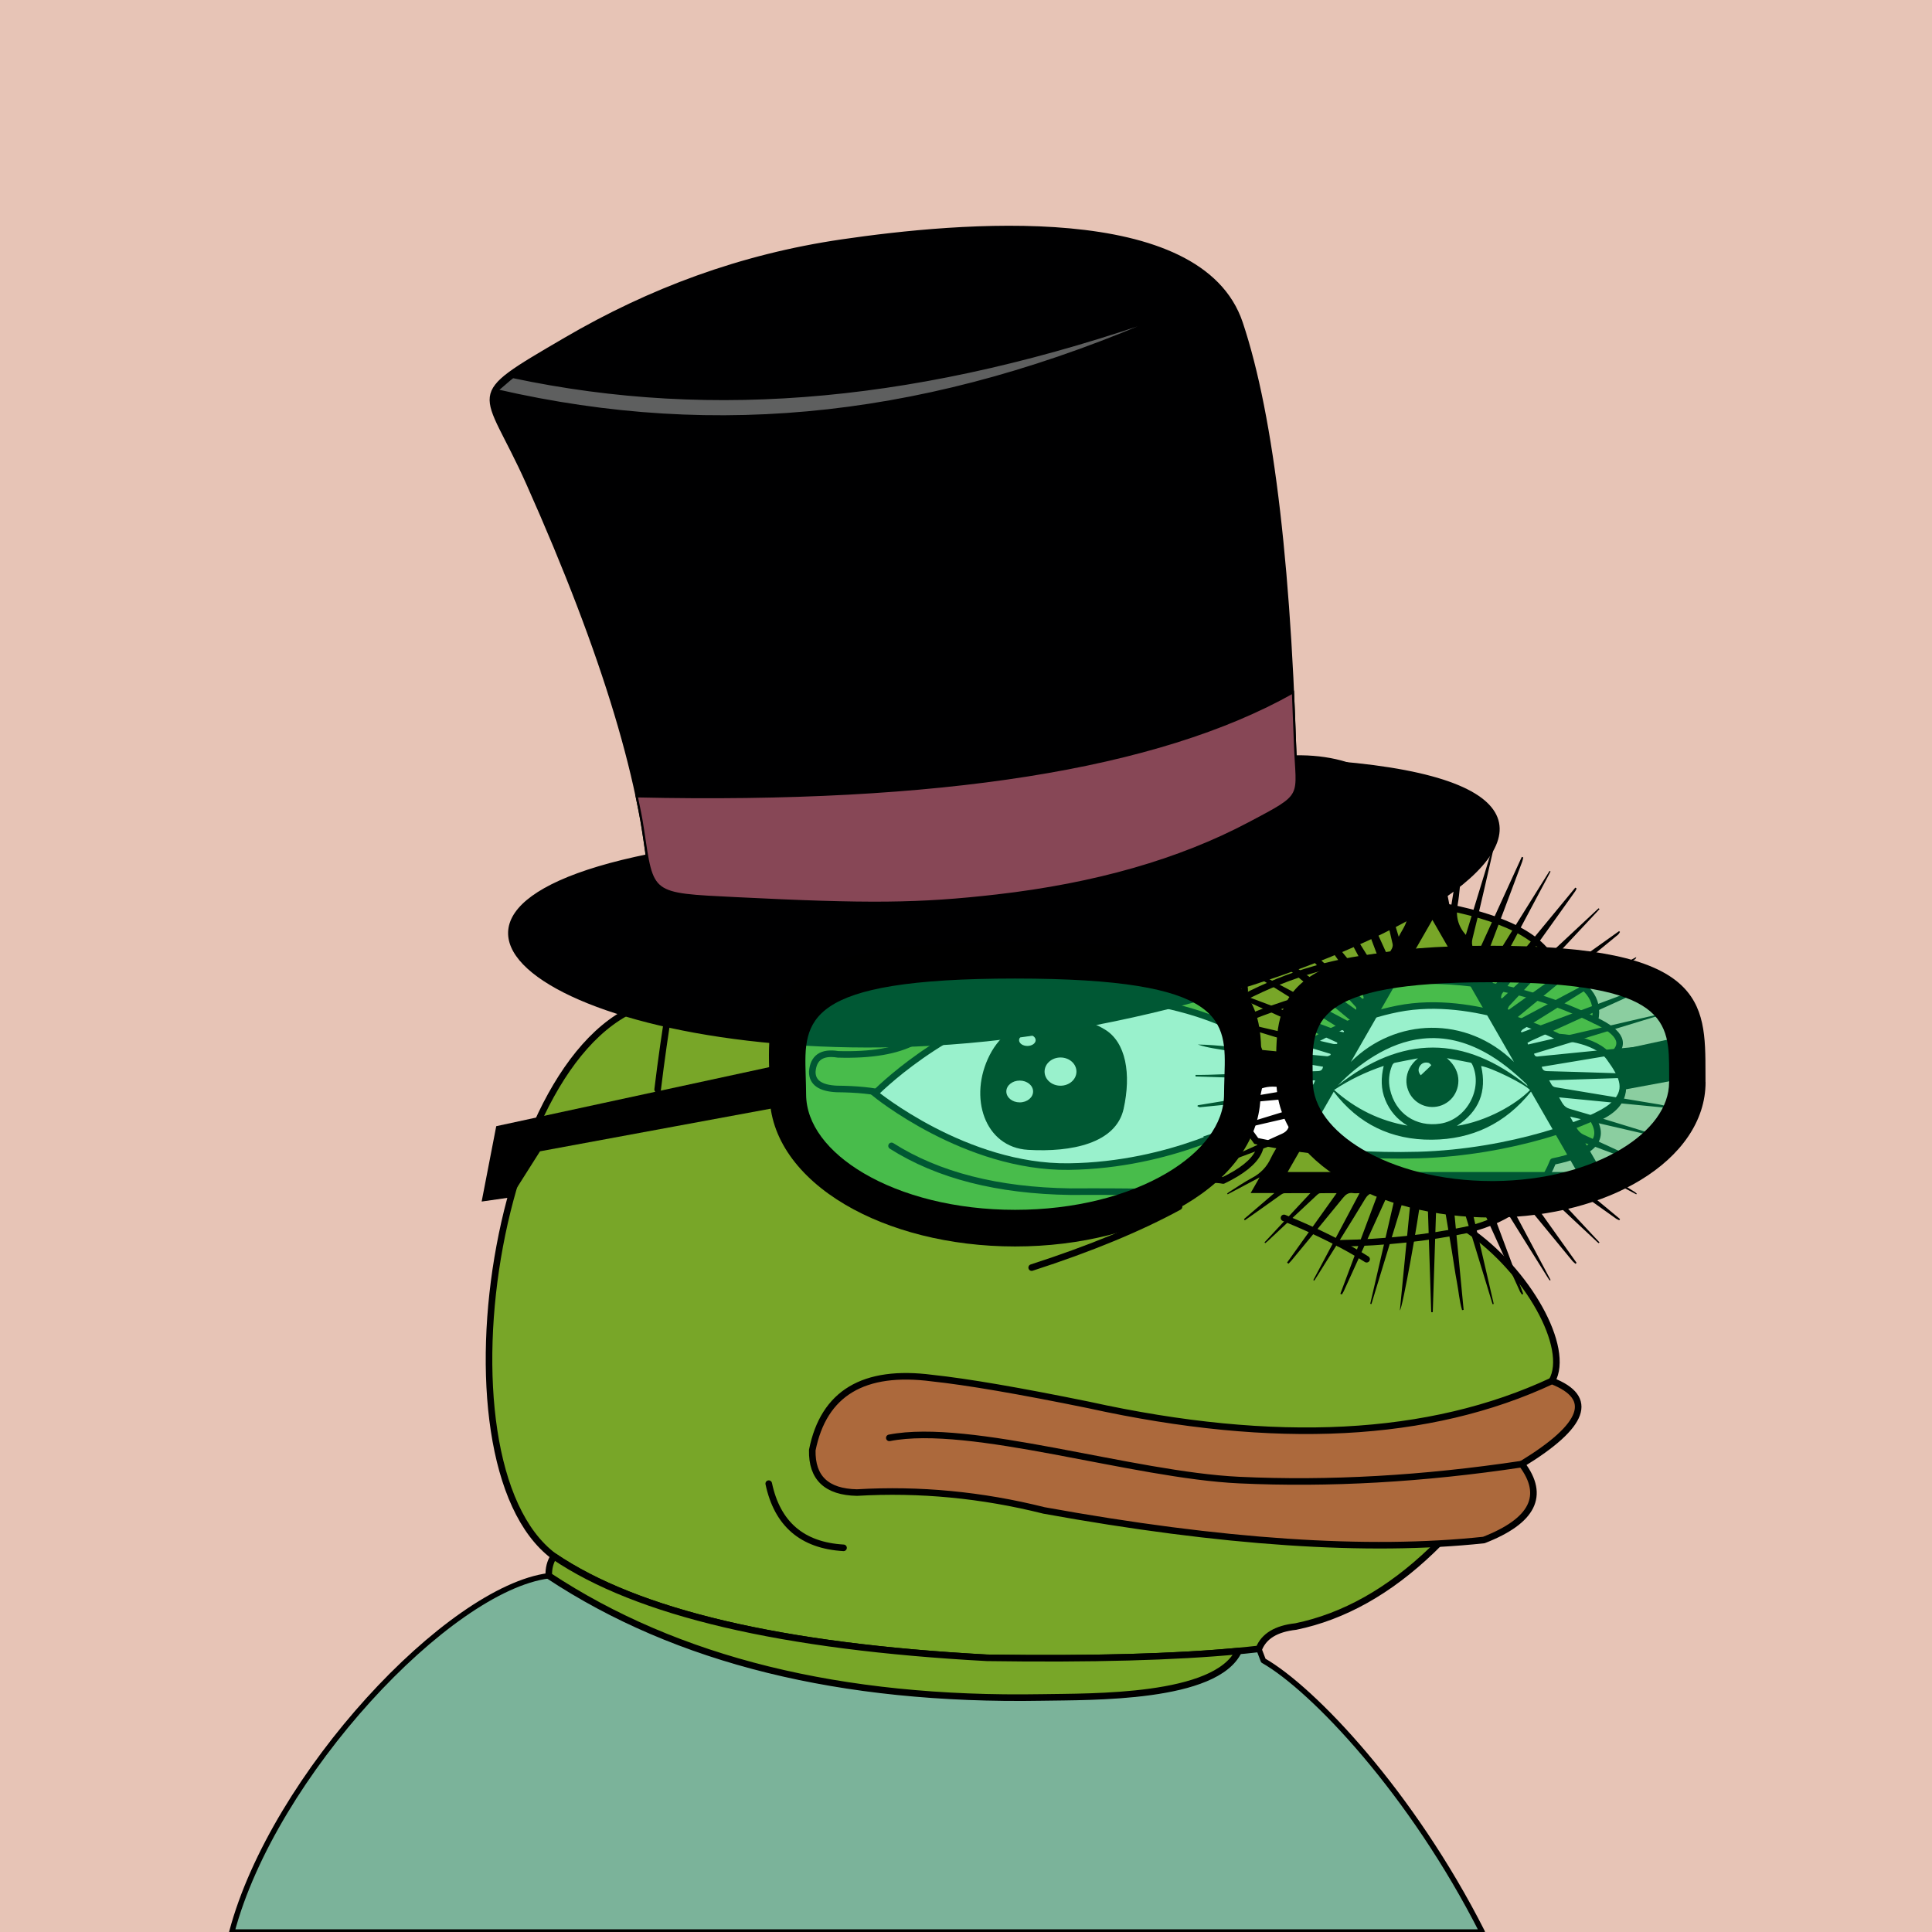 <svg xmlns="http://www.w3.org/2000/svg" xmlns:xlink="http://www.w3.org/1999/xlink" viewBox="0 0 2500 2500"><g><path style="fill-rule:evenodd;clip-rule:evenodd;fill:#e7c4b6;" d="M0 0h25e2v25e2H0z"/><path style="fill-rule:evenodd;clip-rule:evenodd;fill:#7bb39a;stroke:#000;stroke-linecap:round;stroke-linejoin:round;stroke-width:7px" d="M1634.754 2148.807c1.927 5.057.0.0-5.78-15.17l-26.192 2.763.003.001c-29.47 61.966-189.929 58.995-254.948 60.108-259.599 4.447-472.17-48.054-637.709-157.502C580.824 2055.622 354.002 2296.891 3e2 25e2h1618C1826.858 2320.131 1699.317 2185.588 1634.754 2148.807z"/><path style="fill-rule:evenodd;clip-rule:evenodd;fill:#78a628;stroke:#000000;stroke-width:8.504;stroke-linecap:round;stroke-linejoin:round;stroke-miterlimit:2.613;" d="M867.603 1293.527c135.408-338.495 331.41-420.844 588.004-247.048 241.577-117.709 380.271-75.33 416.082 127.137 85.736 16.593 133.412 45.005 143.028 85.238 38.849 13.16 55.222 33.628 49.121 61.401 34.595 16.186 41.096 32.078 19.504 47.676 27.655 37.786 20.431 64.754-21.671 80.905 15.662 25.919-1.675 43.978-52.01 54.177-17.8 44.837-54.641 74.213-110.522 88.128 78.07 53.384 133.361 153.359 109.076 195.761-96.726 186.205-207.247 292.151-331.565 317.84-25.241 2.762-41.134 12.394-47.676 28.895-84.606 9.871-201.87 13.723-351.791 11.557-265.722-14.316-452.573-58.139-560.555-131.47C551.93 1890.923 644.393 1306.53 867.603 1293.527z"/><path style="fill-rule:evenodd;clip-rule:evenodd;fill:#78a628;stroke:#000000;stroke-width:8.504;stroke-linecap:round;stroke-linejoin:round;stroke-miterlimit:2.613;" d="M1602.782 2136.4l.003.001c-29.47 61.966-189.929 58.995-254.948 60.108-259.599 4.447-472.17-48.054-637.709-157.502-.339-9.494 1.828-17.921 6.501-25.282 107.982 73.33 294.833 117.153 560.555 131.47C1412.208 2147.146 1520.737 2144.214 1602.782 2136.4z"/><path style="fill-rule:evenodd;clip-rule:evenodd;fill:none;stroke:#000000;stroke-width:8.504;stroke-linecap:round;stroke-linejoin:round;stroke-miterlimit:2.613;" d="M867.603 1293.527c-6.666 40.876-12.204 79.643-16.615 116.301"/><path style="fill-rule:evenodd;clip-rule:evenodd;fill:none;stroke:#000000;stroke-width:8.504;stroke-linecap:round;stroke-linejoin:round;stroke-miterlimit:2.613;" d="M1525.676 1561.525c-51.268 27.946-114.836 54.192-190.704 78.737"/><path style="fill-rule:evenodd;clip-rule:evenodd;fill:none;stroke:#000000;stroke-width:8.504;stroke-linecap:round;stroke-linejoin:round;stroke-miterlimit:2.613;" d="M1661.48 1575.972c43.172 17.706 78.809 35.524 106.91 53.455"/><path style="fill-rule:evenodd;clip-rule:evenodd;fill:none;stroke:#000000;stroke-width:8.504;stroke-linecap:round;stroke-linejoin:round;stroke-miterlimit:2.613;" d="M1899.139 1591.141c-51.724 10.804-107.176 16.714-166.355 17.731"/><path style="fill-rule:evenodd;clip-rule:evenodd;fill:none;stroke:#000000;stroke-width:8.504;stroke-linecap:round;stroke-linejoin:round;stroke-miterlimit:2.613;" d="M1153.659 1482.787c60.118 38.148 137.411 57.893 231.879 59.234 39.01-.234 79.221.007 120.635.722 32.19-13.808 57.713-18.865 76.571-15.17 48.169-23.217 60.691-48.499 37.562-75.848"/><path style="fill-rule:evenodd;clip-rule:evenodd;fill:none;stroke:#000000;stroke-width:8.504;stroke-linecap:round;stroke-linejoin:round;stroke-miterlimit:2.613;" d="M1455.607 1046.479c34.191 41.927 51.047 84.546 50.566 127.858-162.616-97.202-306.126-95.756-430.529 4.334"/><path style="fill-rule:evenodd;clip-rule:evenodd;fill:none;stroke:#000000;stroke-width:8.504;stroke-linecap:round;stroke-linejoin:round;stroke-miterlimit:2.613;" d="M1871.688 1173.615c-13.481 2.256-24.317.329-32.506-5.78-3.124-4.977-8.661-7.145-16.614-6.501-15.036 5.566-26.834 5.807-35.396.723-9.792-4.853-23.998-7.501-42.619-7.946-88.686-4.572-168.146 2.17-238.38 20.226 20.481 29.685 50.58 58.098 90.295 85.239 17.034 9.995 18.72 25.887 5.057 47.676-140.781-70.757-280.197-57.274-418.249 40.452-23.248 12.323-56.235 17.861-98.964 16.615-20.681-3.351-31.758 4.112-33.229 22.393-.159 13.995 10.436 21.459 31.784 22.394 26.147.214 47.337 2.38 63.568 6.501"/><path style="fill-rule:evenodd;clip-rule:evenodd;fill:none;stroke:#000000;stroke-width:8.504;stroke-linecap:round;stroke-linejoin:round;stroke-miterlimit:2.613;" d="M1559.124 1231.308c-146.388-18.638-254.816-7.048-325.282 34.77-40.94 36.795-86.93 57.984-137.972 63.568"/><path style="fill-rule:evenodd;clip-rule:evenodd;fill:none;stroke:#000000;stroke-width:8.504;stroke-linecap:round;stroke-linejoin:round;stroke-miterlimit:2.613;" d="M1609.225 1290.928c119.034-61.942 254.197-72.633 405.492-32.075"/><path style="fill-rule:evenodd;clip-rule:evenodd;fill:none;stroke:#000000;stroke-width:8.504;stroke-linecap:round;stroke-linejoin:round;stroke-miterlimit:2.613;" d="M1618.139 1315.921c160.721-64.233 309.287-62.788 445.699 4.334"/><path style="fill:#FFFFFF;stroke:#000000;stroke-width:8.504;" d="M1630.507 1393.378c0 0 77.542-68.053 178.195-87.966 100.643-19.918 207.885 36.511 207.885 36.511s47.862 1.66 66.002 26.563c18.141 24.892 26.401 43.14 3.29 63.058-23.09 19.923-130.333 59.754-250.776 63.074-120.454 3.32-209.546-18.258-209.546-18.258l-13.201-18.258L1630.507 1393.378z"/><path style="fill:#FFFFFF;stroke:#000000;stroke-width:8.504;" d="M1132.232 1414.951c0 0 89.097-91.286 209.538-117.843 120.444-26.557 275.537 26.557 287.088 61.414 11.551 34.856-13.2 91.28-13.2 91.28s-99.003 58.094-232.636 59.749C1249.375 1511.21 1132.232 1414.951 1132.232 1414.951z"/><g><path d="M1429.223 1331.876c-50.978-30.166-120.438-21.578-148.489 33.186-28.048 54.78-6.6 119.498 49.496 122.823 56.101 3.325 113.843-8.299 123.744-53.109C1463.873 1389.965 1457.273 1348.475 1429.223 1331.876z"/><path style="fill:#FFFFFF;" d="M1392.921 1386.641c0 10.093-9.224 18.264-20.62 18.264-11.386.0-20.621-8.171-20.621-18.264.0-10.072 9.234-18.253 20.621-18.253C1383.698 1368.388 1392.921 1376.568 1392.921 1386.641z"/><path style="fill:#FFFFFF;" d="M1336.83 1412.363c0 7.799-7.758 14.119-17.325 14.119-9.562.0-17.32-6.32-17.32-14.119.0-7.784 7.758-14.098 17.32-14.098C1329.072 1398.265 1336.83 1404.579 1336.83 1412.363z"/><path style="fill:#FFFFFF;" d="M1340.13 1345.98c0 4.129-4.807 7.474-10.72 7.474-5.929.0-10.736-3.346-10.736-7.474.0-4.119 4.807-7.464 10.736-7.464C1335.323 1338.516 1340.13 1341.861 1340.13 1345.98z"/></g><path d="M2159 1390.953c0 .667.0 1.333.0 2-51.199 1.657-102.399 3.314-154.405 4.998 2.596 3.884 3.136 8.117 8.067 8.928 44.669 7.354 89.326 14.775 133.98 22.22 3.222.537 6.387 1.415 9.579 2.134-.122.733-.245 1.466-.367 2.198-45.931-4.468-91.862-8.937-138.418-13.466 3.778 6.192 5.57 12.487 13.648 14.816 32.319 9.318 64.421 19.391 96.599 29.199 6.987 2.13 13.955 4.321 20.931 6.483-.129.469-.259.938-.388 1.407-38.623-8.931-77.246-17.863-116.541-26.949 3.474 6.042 6.243 11.57 9.719 16.611 1.842 2.672 4.566 5.238 7.478 6.592 27.372 12.728 54.872 25.178 82.325 37.732 1.667.762 3.241 1.726 4.859 2.596-.302.683-.605 1.366-.907 2.049-27.539-10.29-55.077-20.58-83.679-31.267 7.061 12.238 13.389 23.341 19.897 34.338.955 1.613 2.59 2.998 4.207 4.017 13.202 8.317 26.48 16.515 39.716 24.78.965.602 1.777 1.449 2.66 2.182-.21.3-.42.599-.63.899-12.893-6.833-25.786-13.667-39.716-21.049 4.023 7.06 7.413 13.01 11.296 19.824-11.25.0-21.519.0-32.632.0 13.893 11.527 26.976 22.383 40.06 33.238-.335.517-.67 1.035-1.005 1.552-1.381-.687-2.881-1.205-4.123-2.086-14.495-10.291-28.943-20.647-43.433-30.945-1.168-.83-2.548-1.91-3.843-1.929-10.757-.155-21.518-.088-33.568-.088 20.356 21.836 39.867 42.767 59.379 63.698-.336.336-.671.672-1.007 1.008-.587-.453-1.217-.862-1.756-1.367-21.403-20.026-42.781-40.078-64.23-60.054-1.484-1.382-3.445-3.043-5.261-3.14-6.905-.369-13.842-.149-21.594-.149 21.73 30.51 42.956 60.311 64.182 90.113-.428.443-.856.887-1.285 1.33-1.358-1.203-2.907-2.249-4.046-3.633-23.469-28.52-46.879-57.088-70.367-85.592-.843-1.023-2.32-2.053-3.557-2.124-4.437-.256-8.897-.1-14.129-.1 20.14 37.854 39.954 75.097 59.768 112.34-.379.215-.757.43-1.135.645-.732-1.039-1.516-2.045-2.188-3.121-22.079-35.357-44.189-70.696-66.144-106.131-1.821-2.939-3.793-4.137-7.118-3.787-2.225.234-4.494.044-7.474.044 16.404 43.946 32.516 87.108 48.627 130.269-.503.337-1.006.674-1.51 1.011-.869-1.265-1.951-2.432-2.577-3.808-18.422-40.47-36.794-80.963-55.188-121.445-3.122-6.871-4.135-7.298-11.82-5.167 10.981 47.475 21.965 94.96 32.949 142.445-.488.134-.975.267-1.463.401-14.597-47.812-29.195-95.623-43.758-143.323-2.825.0-5.375.0-8.157.0 4.835 50.472 9.632 100.546 14.429 150.619-.665.125-1.329.249-1.994.374-3.597-11.917-4.425-24.477-6.776-36.663-2.448-12.69-4.14-25.526-6.226-38.287-2.087-12.765-4.247-25.518-6.388-38.275-2.128-12.679-4.273-25.355-6.368-37.784-2.81.0-4.872.0-7.167.0-.789 23.977-1.573 47.604-2.344 71.23-.896 27.469-1.781 54.939-2.671 82.408-.667.0-1.333.0-2 0-1.661-51.233-3.322-102.465-4.978-153.55-3.002.0-5.375.0-7.681.0-4.235 35.55-24.544 148.832-27.913 151.313 4.964-51.009 9.854-101.252 14.748-151.548-3.213.0-5.513.0-7.834.0-14.629 47.908-29.2 95.626-43.771 143.345-.492-.142-.983-.284-1.475-.426 10.998-47.512 21.996-95.025 32.998-142.553-9.099-1.558-9.039-1.529-12.571 6.234-18.215 40.031-36.459 80.049-54.722 120.058-.677 1.482-1.652 2.828-2.489 4.238-.64-.293-1.279-.585-1.919-.878 16.209-43.224 32.417-86.448 48.657-129.756-7.331-1.414-12.109-.442-16.483 6.835-20.287 33.745-41.483 66.944-62.358 100.335-1.167 1.866-2.377 3.705-3.567 5.557-.406-.247-.811-.494-1.216-.74 19.856-37.324 39.711-74.648 59.828-112.464-3.364.0-5.915.337-8.343-.067-6.037-1.003-9.611 1.878-13.261 6.375-22.025 27.127-44.337 54.022-66.576 80.976-1.172 1.421-2.555 2.669-3.84 3.997-.593-.473-1.186-.947-1.779-1.42 21.215-29.711 42.43-59.423 64.159-89.855-7.837.0-14.631-.104-21.416.093-1.269.037-2.709 1.063-3.721 2.007-21.437 19.997-42.821 40.05-64.227 60.079-.962.9-2.031 1.685-3.05 2.524-.315-.347-.63-.693-.945-1.04 19.534-20.956 39.068-41.913 59.35-63.672-12.066.0-22.723-.069-33.376.079-1.497.021-3.165.838-4.44 1.733-9.384 6.584-18.677 13.296-28.02 19.938-6.302 4.48-12.638 8.913-19.077 13.451-.456-.948-.937-1.7-.841-1.782 12.766-10.989 25.575-21.93 39.185-33.559-10.569.0-20.349.0-30.713.0 3.981-6.963 7.521-13.155 11.58-20.252-14.464 7.668-27.884 14.782-41.304 21.896-.224-.365-.449-.73-.673-1.095.756-.568 1.474-1.196 2.273-1.696 9.856-6.163 19.43-12.862 29.669-18.308 11.156-5.935 19.229-14.115 24.518-25.573 3.123-6.765 7.361-13.015 11.749-20.626-29.395 10.966-57.467 21.439-85.538 31.911-.284-.538-.568-1.077-.853-1.615 1.248-.843 2.407-1.881 3.759-2.499 27.004-12.354 54.019-24.681 81.06-36.953 4.954-2.248 10.087-3.822 12.569-9.634 2.072-4.849 5.188-9.252 8.342-14.719-40.077 9.271-78.96 18.265-117.844 27.26-.139-.456-.279-.913-.418-1.369 1.617-.527 3.227-1.08 4.854-1.578 39.131-11.986 78.268-23.952 117.378-36.002 1.613-.497 3.454-1.458 4.369-2.773 2.147-3.085 3.796-6.516 6.113-10.636-8.673.85-16.55 1.652-24.432 2.388-19.041 1.778-38.091 3.463-57.126 5.301-18.535 1.79-37.053 3.752-55.589 5.527-1.047.1-2.192-.819-3.291-1.264.138-.43.276-.859.413-1.289 24.851-4.089 49.708-8.147 74.553-12.275 23.074-3.834 46.106-7.944 69.227-11.469 5.5-.839 6.468-4.336 8.128-8.416-25.273-.846-50.08-1.688-74.888-2.505-26.639-.877-53.28-1.731-79.919-2.595.0-.667.0-1.333.0-2 5.498-.053 11 .008 16.494-.177 47.282-1.59 94.562-3.275 141.847-4.761 4.163-.131 6.007-1.799 6.637-5.699-13.728-2.287-27.289-4.554-40.854-6.803-13.581-2.252-27.168-4.471-40.748-6.731-13.738-2.286-27.517-4.364-41.193-6.977-13.095-2.502-26.486-3.729-39.209-8.186 13.506.211 26.841 1.397 40.165 2.693 15.391 1.497 30.77 3.113 46.159 4.637 15.554 1.54 31.114 3.019 46.669 4.548 11.419 1.122 22.827 2.368 34.26 3.321 1.515.126 3.147-1.152 4.725-1.78-.14-.458-.281-.915-.421-1.373-54.721-16.704-109.442-33.408-164.163-50.112.733-1.163 1.224-1.392 1.64-1.296 39.045 9.059 78.085 18.141 117.124 27.226 16.299 3.793 32.589 7.629 48.906 11.344 1.651.376 3.461.05 5.198.05.059-.591.119-1.183.178-1.774-53.538-24.432-107.076-48.865-160.614-73.297.192-.599.384-1.199.575-1.798 1.575.319 3.227.432 4.713.988 22.002 8.227 43.981 16.514 65.968 24.784 31.141 11.713 62.279 23.431 93.434 35.105 1.306.489 2.77.555 4.16.818.167-.484.334-.968.501-1.453-50.414-31.478-100.828-62.956-151.242-94.434.264-.437.528-.874.792-1.311 52.513 27.944 105.026 55.888 157.539 83.833.431-.643.861-1.286 1.292-1.929-45.961-37.943-91.923-75.885-137.928-113.865.856-.913 1.239-1.377 1.276-1.351 47.968 33.793 95.914 67.619 143.859 101.444.516-1.552.299-2.956-.494-3.847-4.099-4.601-8.333-9.083-12.544-13.585-34.59-36.974-69.187-73.94-103.759-110.93-.615-.658-.945-1.582-1.407-2.382.284-.207.569-.415.853-.622 41.869 39.082 83.737 78.164 125.605 117.246.558-.319 1.115-.638 1.673-.957-.532-1.734-.66-3.754-1.656-5.16-22.102-31.199-44.301-62.33-66.479-93.475-10.184-14.301-20.363-28.604-30.544-42.907.208-.365.417-.73.625-1.096.965.358 2.174.468 2.843 1.126 1.412 1.39 2.523 3.082 3.79 4.623 25.351 30.849 50.704 61.695 76.063 92.538 7.758 9.436 15.533 18.858 23.285 28.268 4.571-3.568 2.058-6.735.383-9.877-23.819-44.675-47.648-89.345-71.461-134.023-.706-1.325-1.258-2.732-1.882-4.101.393-.204.786-.409 1.179-.613 27.272 43.685 54.544 87.369 81.913 131.21 3.834-4.298 4.773-8.051 2.642-13.634-16.599-43.492-32.74-87.158-49.006-130.777-.516-1.384-.849-2.836-1.268-4.255.711-.283 1.422-.566 2.133-.849 19.505 42.385 38.544 84.99 58.693 128.968 1.61-6.635 7.554-9.856 6.017-16.456-8.49-36.469-16.946-72.946-25.406-109.423-1.145-4.938-2.242-9.888-3.36-14.833.474-.117.949-.234 1.423-.352 11.643 38.144 23.286 76.288 35.307 115.671 5.595-11.114 13.065-19.458 11.276-32.688-3.919-28.979-6.134-58.19-8.957-87.314-.112-1.156.68-2.399 1.05-3.602.468.085.935.171 1.403.256 4.869 29.277 9.739 58.555 14.824 89.132 7.204-12.45 13.785-23.74 20.235-35.105.604-1.064.479-2.596.524-3.916.599-17.647 1.169-35.295 1.746-52.943.667.0 1.333.0 2 0 .439 16.32.857 32.64 1.347 48.958.059 1.98-.034 4.254.871 5.874 6.592 11.804 13.422 23.476 20.84 36.34 1.801-11.12 3.357-20.922 4.981-30.712 1.628-9.812 3.107-19.655 5.052-29.404 1.868-9.363 2.209-19.107 6.125-28.033.739 1.071.916 2.03.832 2.966-.995 11.094-1.985 22.189-3.064 33.276-1.481 15.222-2.14 30.597-4.813 45.611-2.676 15.025.535 27.595 10.591 38.924 11.581-37.884 23.137-75.683 34.692-113.481 1.149.765 1.313 1.259 1.213 1.692-8.986 38.883-17.61 77.858-27.285 116.569-2.225 8.904 1.505 14.336 5.765 21.294 19.544-42.787 38.784-84.905 58.023-127.023.633.24 1.266.479 1.898.719-.431 1.791-.679 3.651-1.321 5.363-16.024 42.755-31.958 85.545-48.309 128.175-2.125 5.541-2.139 9.667 2.388 14.049 27.109-43.406 54.202-86.787 81.295-130.167.417.251.834.502 1.252.753-.737 1.435-1.456 2.881-2.215 4.305-23.637 44.377-47.278 88.752-70.919 133.128-2.919 5.479-2.92 5.479 1.014 9.674 34.736-42.091 69.458-84.166 104.18-126.241.551.362 1.102.724 1.653 1.087-.539 1.148-.929 2.399-1.643 3.426-3.225 4.64-6.539 9.218-9.827 13.814-28.332 39.614-56.682 79.215-84.927 118.892-1.035 1.454-1.027 3.651-1.505 5.501.505.187 1.01.374 1.514.561 41.628-38.854 83.256-77.707 124.884-116.561.393.36.786.719 1.178 1.079-1.139 1.237-2.271 2.481-3.419 3.709-17.177 18.373-34.366 36.734-51.531 55.118-20.575 22.036-41.146 44.076-61.648 66.181-1.089 1.174-1.519 2.958-2.255 4.458.477.258.954.517 1.431.775 47.567-33.903 95.133-67.806 142.7-101.709.399.344.799.687 1.198 1.031-.847 1.212-1.473 2.693-2.573 3.598-43.703 35.926-87.454 71.793-131.158 107.718-1.144.94-1.831 2.436-2.731 3.672.327.299.654.598.98.896 52.192-27.781 104.383-55.562 156.575-83.343-.308 1.74-1.193 2.578-2.206 3.211-30.98 19.355-61.974 38.689-92.964 58.028-17.189 10.727-34.386 21.44-51.538 32.226-1.091.686-1.82 1.949-2.717 2.943.358.349.717.697 1.075 1.046 1.385-.493 2.777-.968 4.154-1.482 52.86-19.76 105.716-39.532 158.601-59.224 1.205-.449 2.751.019 4.138.06-.986.876-1.832 2.055-2.978 2.581-16.122 7.409-32.282 14.732-48.437 22.069-34.432 15.638-68.87 31.265-103.292 46.926-1.611.733-3.091 1.755-4.632 2.642.259.7.518 1.401.776 2.101 56.951-13.165 113.903-26.33 170.854-39.495.136.489.271.977.407 1.466-54.528 16.648-109.055 33.296-163.565 49.938 1.264 4.89 4.769 3.563 7.457 3.306 22.51-2.157 45-4.522 67.506-6.718 30.947-3.02 61.901-5.961 92.859-8.856 1.155-.108 2.388.623 3.584.964-.076.494-.152.987-.228 1.481-53.678 8.912-107.356 17.824-161.204 26.765 1.049 4.192 3.151 5.531 7.174 5.622 24.814.562 49.621 1.43 74.429 2.222C2104.058 1389.156 2131.529 1390.06 2159 1390.953zM1666.186 1516.611c125.112.0 249.705.0 374.687.0-20.07-34.934-39.875-69.406-59.796-104.079-33.262 41.486-76.302 61.86-128.307 62.233-52.142.374-94.942-20.019-126.907-62.128C1705.806 1447.583 1686.065 1481.976 1666.186 1516.611zM1748.001 1374.104c57.504-57.288 149.54-60.448 211.076.061-35.074-61.082-70.149-122.163-105.56-183.833C1818.084 1252.044 1783.042 1313.074 1748.001 1374.104zM1834.818 1369.431c-10.078 1.924-20.176 3.755-30.209 5.89-1.259.268-2.62 1.958-3.181 3.303-4.145 9.949-5.113 20.43-2.812 30.806 6.974 31.441 33.451 49.319 65.189 44.526 33.769-5.099 55.504-44.779 41.577-75.976-.496-1.11-1.363-2.684-2.294-2.874-10.253-2.086-20.554-3.939-30.842-5.856 21.466 18.093 16.609 41.892 5.109 53.34-13.611 13.548-35.648 13.132-48.616-1.036C1817.196 1408.943 1814.719 1386.01 1834.818 1369.431zM1885.172 1456.904c38.894-6.133 76.084-27.569 94.645-46.345-6.802-7.896-50.688-29.456-63.202-31.103C1924.142 1412.26 1914.069 1438.014 1885.172 1456.904zM1726.347 1410.359c27.908 24.78 59.207 40.056 94.995 46.252-13.255-8-22.921-18.967-28.776-33.294-5.807-14.209-5.728-28.762-2.055-44.051C1767.38 1387.029 1746.504 1397.137 1726.347 1410.359zM1731.143 1404.651c82.133-65.125 163.91-66.095 245.636.811-.622-1.422-1.219-2.439-2.041-3.218-16.204-15.365-33.249-29.587-52.968-40.394-25.399-13.919-52.268-21.003-81.308-17.824-22.278 2.439-42.673 10.523-61.735 22.078C1761.179 1376.743 1745.432 1389.664 1731.143 1404.651zM1838.478 1391.413c3.985-3.761 7.535-7.091 11.058-10.448.9-.857 1.72-1.798 2.577-2.7-1.19-1.023-2.235-2.622-3.595-2.963-4.571-1.145-8.745.17-11.283 4.169C1834.725 1383.427 1835.207 1387.559 1838.478 1391.413z"/><g><path style="fill-rule:evenodd;clip-rule:evenodd;fill:#000001;stroke:#000001;stroke-width:2.88;stroke-miterlimit:2.613;" d="M1676.763 983.118c-384.829 32.963-663.819 74.06-836.97 123.29-390.217 78.86-93.878 270.49 365.698 245.38C1710.474 1324.194 2285.841 1010.632 1676.763 983.118z"/><path style="fill-rule:evenodd;clip-rule:evenodd;fill:#000001;stroke:#000001;stroke-width:2.88;stroke-miterlimit:2.613;" d="M1677.597 1028.319c-6.395-284.887-30.01-488.422-70.844-610.608-52.855-158.159-367.857-128.418-517.277-106.563-131.361 19.215-248.885 63.21-357.994 126.957-134.509 78.58-105.769 60.829-49.278 187.359 99.176 222.146 151.986 397.527 158.422 526.144C1193.578 1199.51 1472.568 1158.413 1677.597 1028.319z"/><path style="fill-rule:evenodd;clip-rule:evenodd;fill:#874756;stroke:#000001;stroke-width:2.88;stroke-miterlimit:2.613;" d="M1616.211 1065.327c-90.177 47.736-198.961 78.902-326.343 93.497-100.98 11.57-166.1 12.059-338.012 3.473-111.604-5.575-107.044-3.603-119.919-89.05-2.634-17.48-3.925-22.472-8.076-42.825 391.611 8.683 674.696-36.159 849.255-134.52 1.024 24.26 1.883 46.129 2.573 65.605C1678.247 1033.687 1689.781 1026.386 1616.211 1065.327z"/><path style="fill-rule:evenodd;clip-rule:evenodd;fill:#5E5F5F;stroke:#000001;stroke-width:2.88;stroke-miterlimit:2.613;" d="M663.651 487.84c-5.855 4.472-12.497 10.757-20.605 17.331 287.604 66.217 565.41 34.997 865.58-96.902C1195.67 518.339 924.507 543.273 663.651 487.84z"/></g><path style="fill-rule:evenodd;clip-rule:evenodd;fill:#AC693C;stroke:#000000;stroke-width:8.504;stroke-linecap:round;stroke-linejoin:round;stroke-miterlimit:2.613;" d="M1408.653 1817.963c-89.816-18.32-157.236-29.878-202.262-34.673-88.842-11.63-140.612 19.432-155.308 93.185-.759 35.818 18.504 54.118 57.789 54.9 81.009-4.737 161.673 2.968 241.992 23.115 229.51 41.612 419.25 54.374 569.222 38.286 63.522-24.771 79.896-57.518 49.12-98.242 81.821-49.944 94.824-85.821 39.008-107.632C1850.094 1860.848 1650.24 1871.201 1408.653 1817.963z"/><path style="fill-rule:evenodd;clip-rule:evenodd;fill:none;stroke:#000000;stroke-width:8.504;stroke-linecap:round;stroke-linejoin:round;stroke-miterlimit:2.613;" d="M1969.207 1894.534c-127.733 19.224-249.637 26.119-365.711 20.687-138.029-6.46-347.82-75.145-452.727-54.638"/><path style="fill-rule:evenodd;clip-rule:evenodd;fill:none;stroke:#000000;stroke-width:8.504;stroke-linecap:round;stroke-linejoin:round;stroke-miterlimit:2.613;" d="M994.739 1919.817c11.104 52.276 43.37 79.967 96.796 83.072"/><path style="opacity:0.4;fill-rule:evenodd;clip-rule:evenodd;fill:#00dc7f;" d="M1313.517 1242.527c326.744.0 294.009 77.61 294.009 173.347.0 95.737-131.631 173.347-294.009 173.347s-294.009-77.61-294.009-173.347C1019.508 1320.137 986.773 1242.527 1313.517 1242.527z"/><path style="fill-rule:evenodd;clip-rule:evenodd;" d="M1030.447 1373.317 1035.841 1427.488 698.762 1489.784 661.008 1549.373 623.256 1554.789 642.132 1457.281z"/><path style="fill-rule:evenodd;clip-rule:evenodd;" d="M1313.517 1218.827c323.126.0 320.887 75.54 317.982 173.652-.187 6.313-.378 12.767-.378 23.395.0 56.846-37.383 107.309-97.819 142.941-56.698 33.429-134.441 54.106-219.786 54.106-85.346.0-163.088-20.677-219.786-54.106-60.437-35.632-97.819-86.095-97.819-142.941.0-10.628-.191-17.082-.378-23.395C992.63 1294.367 990.391 1218.827 1313.517 1218.827v0zM1584.492 1391.184c2.091-70.599 3.702-124.956-270.975-124.956-274.676.0-273.066 54.357-270.975 124.956.277 9.402.562 19.006.562 24.691.0 38.891 28.435 75.104 74.406 102.207 49.711 29.31 118.975 47.439 196.006 47.439 77.032.0 146.296-18.131 196.006-47.439 45.971-27.103 74.406-63.316 74.406-102.207C1583.93 1410.189 1584.215 1400.586 1584.492 1391.184z"/><path style="fill-rule:evenodd;clip-rule:evenodd;" d="M1592.335 1385.306c14.301-11.527 29.984-18.032 47.043-19.51h.078c16.401-1.419 33.69 1.901 51.86 9.961l-16.275 37.135c-11.812-5.239-22.545-7.451-32.188-6.633v.006c-9.006.779-17.422 4.324-25.238 10.623L1592.335 1385.306z"/><path style="fill-rule:evenodd;clip-rule:evenodd;" d="M2086 1365l10 27L2099.854 1410.304 2190.841 1393.488 2185.447 1339.317 2091.333 1359.667z"/><path style="opacity:0.4;fill-rule:evenodd;clip-rule:evenodd;fill:#00dc7f;" d="M1928.33 1247.383c-267.072.0-253.59 68.163-252.958 152.246.633 84.083 114.91 152.244 255.247 152.244s253.589-68.161 252.957-152.244C2182.945 1315.546 2195.4 1247.383 1928.33 1247.383z"/><path style="fill-rule:evenodd;clip-rule:evenodd;" d="M1928.151 1270.991c-231.282.0-230.534 51.675-229.587 117.187.051 3.583.105 7.187.135 11.36.247 33.064 24.58 64.037 63.713 87.378 42.833 25.548 102.23 41.352 168.032 41.352l3.19-.013c64.772-.489 122.911-16.331 164.674-41.661 38.043-23.073 61.5-53.608 61.5-86.263h.092l-.003-.608c-.027-3.751-.03-7.53-.031-11.265C2159.827 1322.791 2159.795 1270.991 1928.151 1270.991v0zM1651.557 1388.735c-1.334-92.218-2.385-164.957 276.595-164.959 278.624.002 278.668 72.619 278.721 164.68.0 3.637.003 7.318.032 11.08l.003.701.093.093c0 50.45-32.174 95.162-84.358 126.812-48.465 29.395-115.173 47.77-188.823 48.328h-.093l-3.282.013c-74.534-.002-142.451-18.281-191.996-47.832-53.246-31.757-86.374-76.913-86.756-127.927C1651.668 1396.385 1651.61 1392.527 1651.557 1388.735z"/></g></svg>